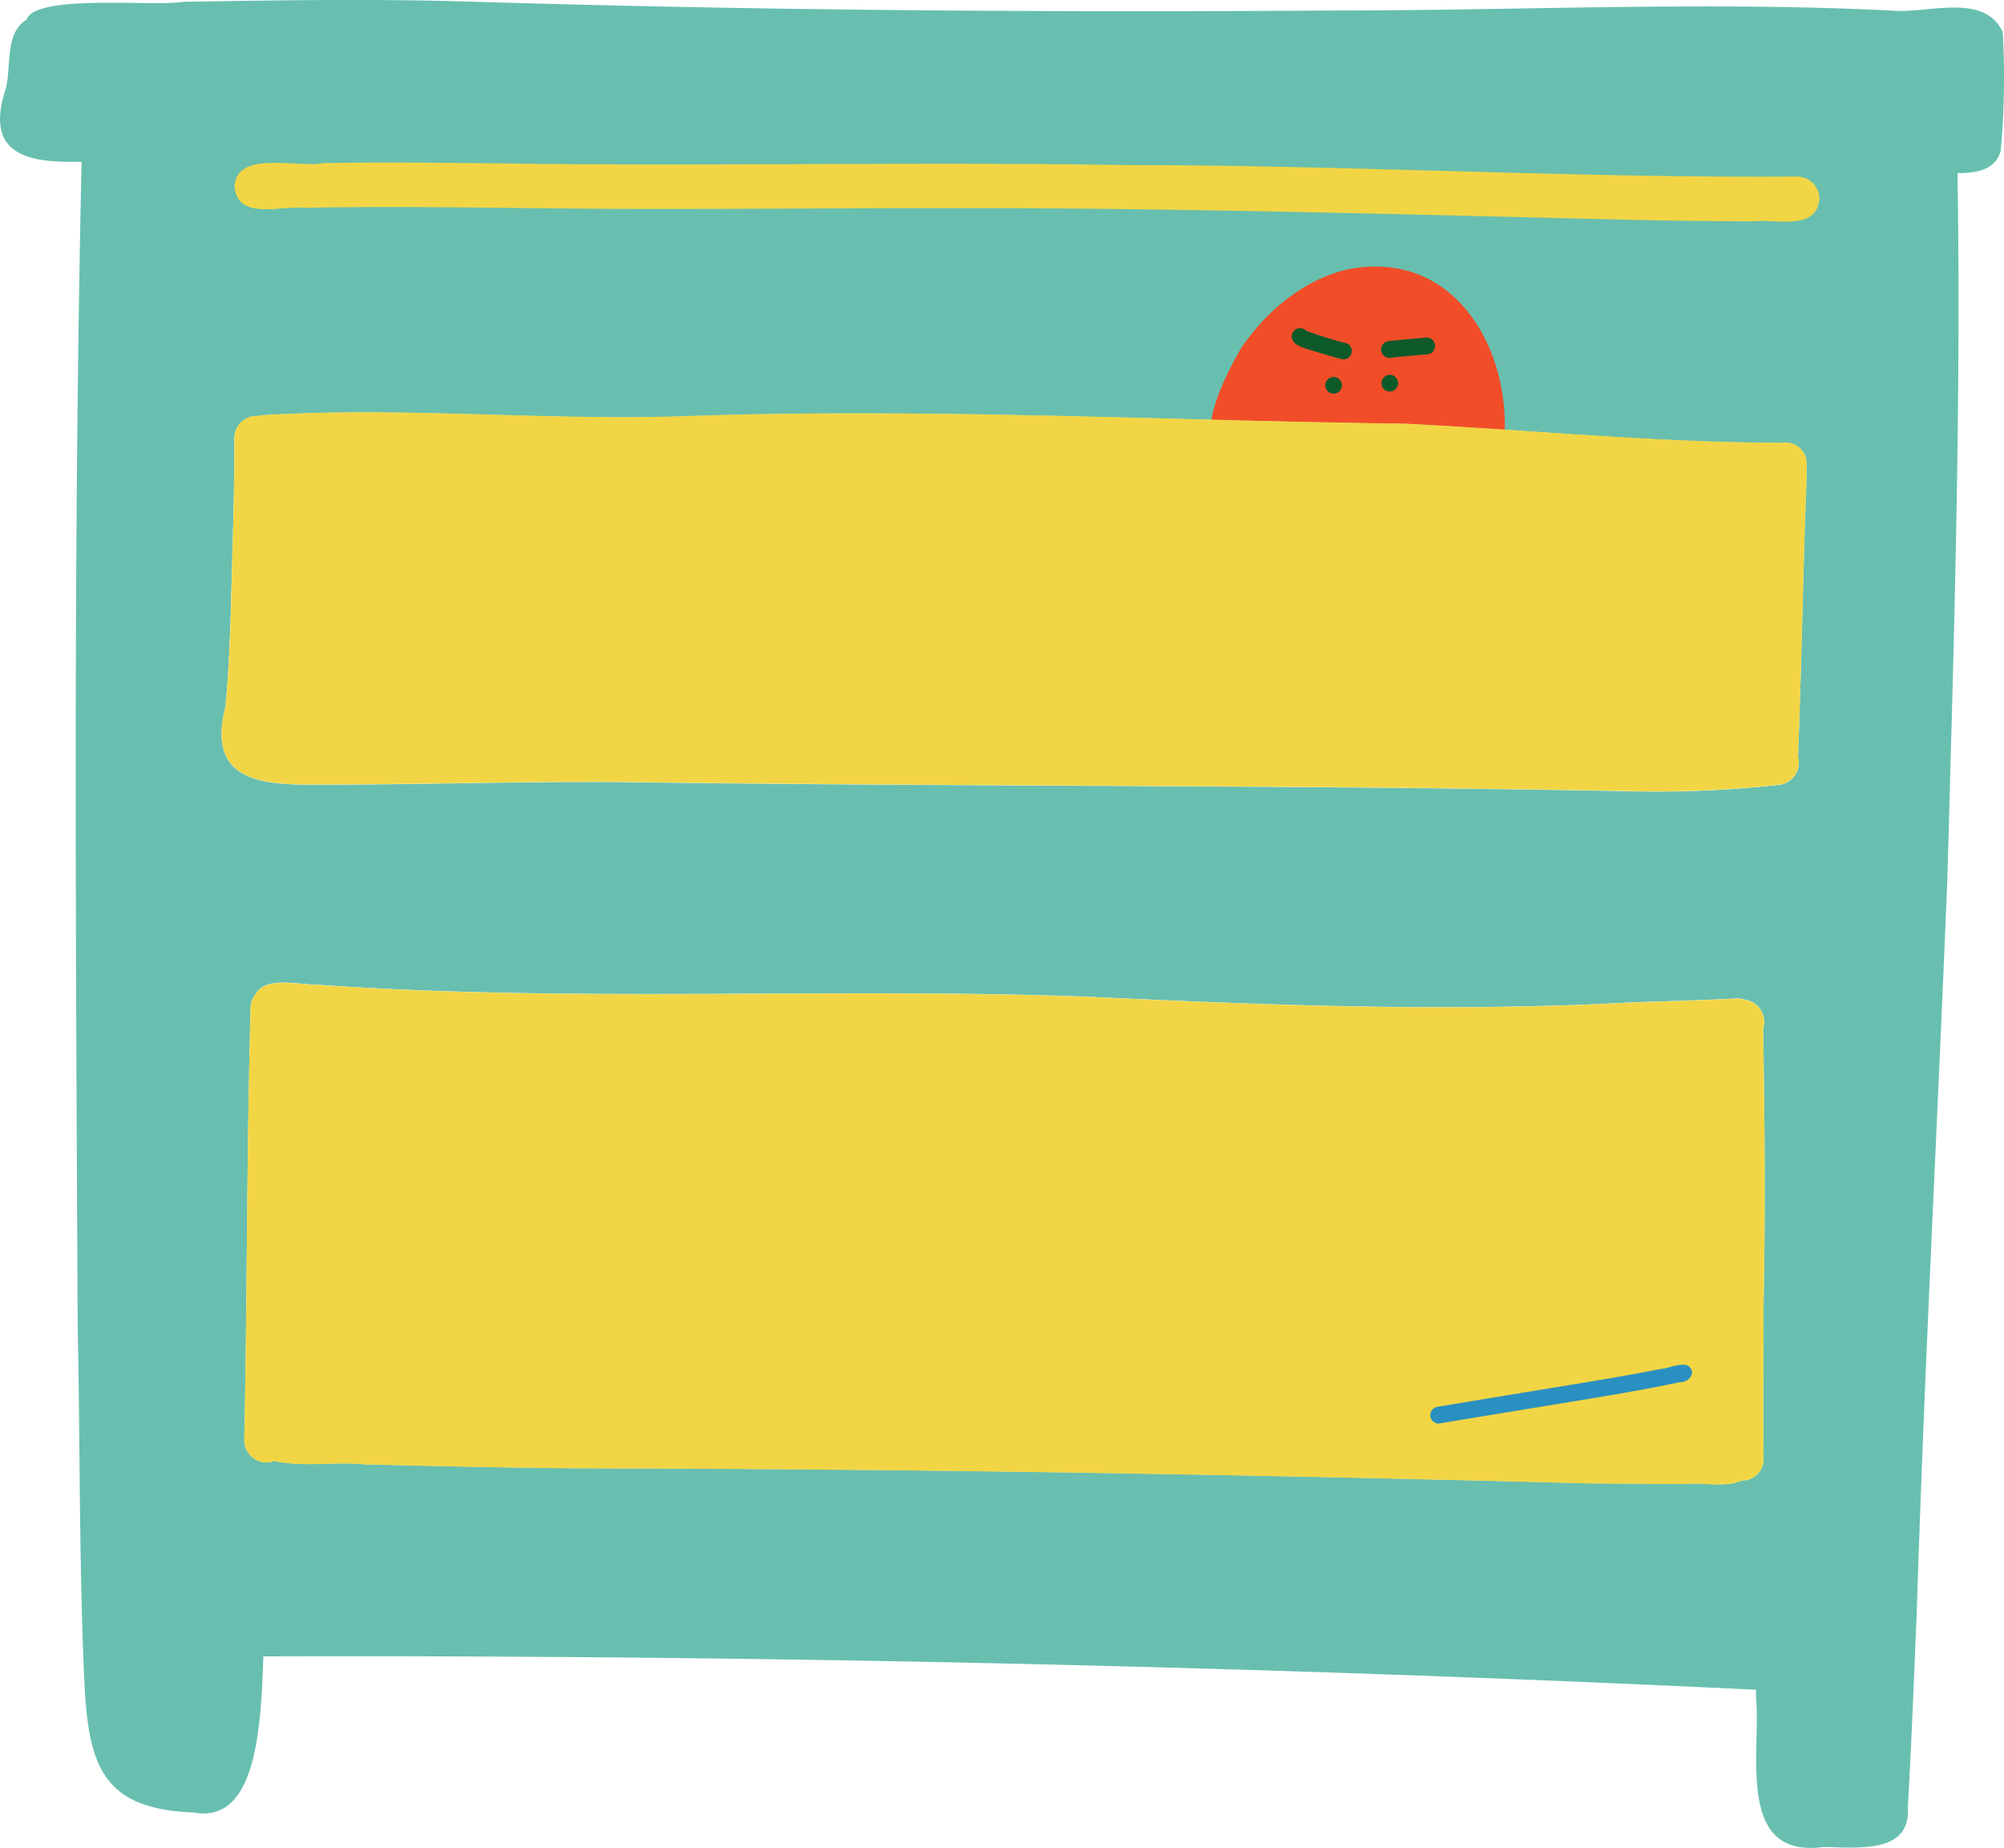 <svg xmlns="http://www.w3.org/2000/svg" viewBox="0 0 360.9 332.73"><defs><style>.cls-1{fill:#68bfaf;}.cls-2{fill:#f2d545;}.cls-3{fill:#2a90c1;}.cls-4{fill:#f24d29;}.cls-5{fill:#0d5a29;}</style></defs><title>Drawers</title><g id="Layer_2" data-name="Layer 2"><g id="drawers"><path class="cls-1" d="M317.6,234.47c.34-16.44.2-32.87-.08-49.31A4,4,0,0,0,314.2,180a3.91,3.91,0,0,0-1.45-.22c-6.38.32-12.77.5-19.16.72-32.79,1.77-65.57.48-98.34-1.06-46.05-1.66-92.19,1.09-138.19-2.14-3.4,0-9.25-1.59-11.06,1.74a4,4,0,0,0-.85,2c-.74,26.06-.6,52.19-1.15,78.26a4,4,0,0,0,4,4,3.88,3.88,0,0,0,1.41-.26c5.2,1.17,11,.07,16.33.62,12.68.29,25.37.6,38.06.7,61,.1,121.9,1.13,182.85,2.73,5.79,0,11.57.1,17.35.1,2.74-.29,7.06.67,9.61-.64h0a3.84,3.84,0,0,0,4-3.91C317.52,253.27,317.57,243.87,317.6,234.47ZM325,95c.12-3.79.35-7.59.35-11.38A3.81,3.81,0,0,0,321,79.76h-.1c-22.68,0-45.26-2.31-67.91-3.44-43.09-.55-86.21-2.86-129.3-1.36-25.29.87-50.63-1.7-75.87-.2a3.54,3.54,0,0,0-1.19.16,3,3,0,0,0-.42,0,4,4,0,0,0-4,4c0,7.24-.17,14.47-.39,21.71-.26,8.9-.38,17.8-1.22,26.66-3.86,15,9.07,14,19.77,14,17.06-.05,34.12-.58,51.19-.47,61.14.87,122.3.47,183.43,1.69a201.13,201.13,0,0,0,25.5-1.2,4,4,0,0,0,3.41-4.51,4.51,4.51,0,0,0-.1-.53C324.33,122.49,324.62,108.76,325,95ZM360.68,5.83a146.22,146.22,0,0,1-.37,21.34c-1,3.54-4.56,4-7.78,4,.67,42.21-.66,84.59-1.82,126.81-1.77,44.18-4.15,88.33-5.53,132.52-.5,11.63-.92,23.27-1.6,34.9.6,8.59-9.36,7.21-15.19,7.17-15.89,2.13-11.21-17.05-12.15-27v-1.32q-134.34-6.4-268.82-6C47,311.78,46,328.4,34.84,326.36c-16.3-.64-18.84-8.34-19.62-23-1-21.42-.77-42.89-1.23-64.32-.34-69.94-.83-140,.7-209.91-9,.19-17.65-.82-13.7-13C2.13,12.07.75,6,4.77,3.55c1.59-4.71,23-2.3,28.28-3.23,17.51-.28,35-.56,52.53,0,51.66,1.57,103.3,1.93,155,1.57,33.28,0,66.59-1.64,99.85,0C346.86,2.6,357.37-1.54,360.68,5.83Z"></path><path class="cls-2" d="M298.08,39.68c-43.09-1-86.17-2.3-129.27-2.2-17.29,0-34.57.17-51.86.15-20.71,0-41.44-.61-62.16-.21-4.22-.43-12,2.34-12.56-3.84.4-6.65,11.45-3.26,16-4.22,13.26-.2,26.52,0,39.78.16,34.87.33,69.76-.36,104.64.2,40.34,0,80.65,2.35,121,2.07a4,4,0,0,1,4,4c-.45,5.84-7.78,3.62-11.75,4.06C309.93,39.85,304,39.75,298.08,39.68Z"></path><path class="cls-3" d="M177.77,214c-5.12-3.25-7.51-11.27-3.77-16.36,3-3.63,11-6.69,15.6-5.08C204.71,199.06,191.93,223.45,177.77,214Z"></path><path class="cls-3" d="M183.2,106c-16.14-2.67-13.56-24.62,2.89-21.86,5.66-.12,10.29,4.86,10.83,10.3C197.87,101.72,189.72,106.77,183.2,106Z"></path><path class="cls-4" d="M242.88,48.47C261,45,271.33,61.14,271,77.4c-6-.4-12-.78-18-1.08-11.62-.15-23.23-.42-34.85-.72.77-4.69,3.93-10.46,5.35-12.89C228,56.05,234.86,50.22,242.88,48.47Z"></path><path class="cls-2" d="M325.38,83.64c0,3.79-.23,7.59-.35,11.38-.41,13.74-.7,27.47-1.22,41.21a4.51,4.51,0,0,1,.1.53,4,4,0,0,1-3.41,4.51,201.13,201.13,0,0,1-25.5,1.2c-61.13-1.22-122.29-.82-183.43-1.69-17.07-.11-34.13.42-51.19.47-10.7,0-23.63,1.06-19.77-14,.84-8.86,1-17.76,1.22-26.66.22-7.24.39-14.47.39-21.71a4,4,0,0,1,4-4,3,3,0,0,1,.42,0,3.54,3.54,0,0,1,1.19-.16c25.24-1.5,50.58,1.07,75.87.2,43.09-1.5,86.21.81,129.3,1.36,22.65,1.13,45.23,3.4,67.91,3.44h.1A3.81,3.81,0,0,1,325.38,83.64Z"></path><path class="cls-2" d="M317.52,185.16c.28,16.44.42,32.87.08,49.31,0,9.4-.08,18.8,0,28.2a3.84,3.84,0,0,1-4,3.91h0c-2.55,1.31-6.87.35-9.61.64-5.78,0-11.56-.07-17.35-.1-60.95-1.6-121.88-2.63-182.85-2.73-12.69-.1-25.38-.41-38.06-.7-5.3-.55-11.13.55-16.33-.62a3.88,3.88,0,0,1-1.41.26,4,4,0,0,1-4-4c.55-26.07.41-52.2,1.15-78.26a4,4,0,0,1,.85-2c1.81-3.33,7.66-1.71,11.06-1.74,46,3.23,92.14.48,138.19,2.14,32.77,1.54,65.55,2.83,98.34,1.06,6.39-.22,12.78-.4,19.16-.72a3.91,3.91,0,0,1,1.45.22A4,4,0,0,1,317.52,185.16Z"></path><path class="cls-5" d="M241.63,64.68c-2-.55-3.95-1.12-5.9-1.73-1.16-.42-2.82-.75-3.1-2.16a1.51,1.51,0,0,1,1.29-1.69,1.43,1.43,0,0,1,1.25.43,68.32,68.32,0,0,0,7.25,2.26A1.5,1.5,0,0,1,241.63,64.68Z"></path><path class="cls-5" d="M248.73,63.13A1.51,1.51,0,0,1,250,61.44c2.24-.26,4.48-.46,6.73-.64a1.5,1.5,0,0,1,.4,3c-2.24.17-4.48.37-6.72.63A1.52,1.52,0,0,1,248.73,63.13Z"></path><path class="cls-5" d="M238.67,69.38a1.5,1.5,0,1,1,1.5,1.5A1.52,1.52,0,0,1,238.67,69.38Z"></path><path class="cls-5" d="M248.78,69a1.5,1.5,0,1,1,1.5,1.5A1.51,1.51,0,0,1,248.78,69Z"></path><path class="cls-3" d="M257.6,255a1.52,1.52,0,0,1,1.28-1.69q10.31-1.72,20.61-3.4c6.56-1.07,13.12-2.15,19.64-3.42,1.58-.14,3.28-1.12,4.82-.61,1.7,1.19.24,3.09-1.48,3-6.2,1.33-12.45,2.35-18.71,3.39q-9.84,1.61-19.67,3.23l-4.81.8A1.49,1.49,0,0,1,257.6,255Z"></path></g></g></svg>
